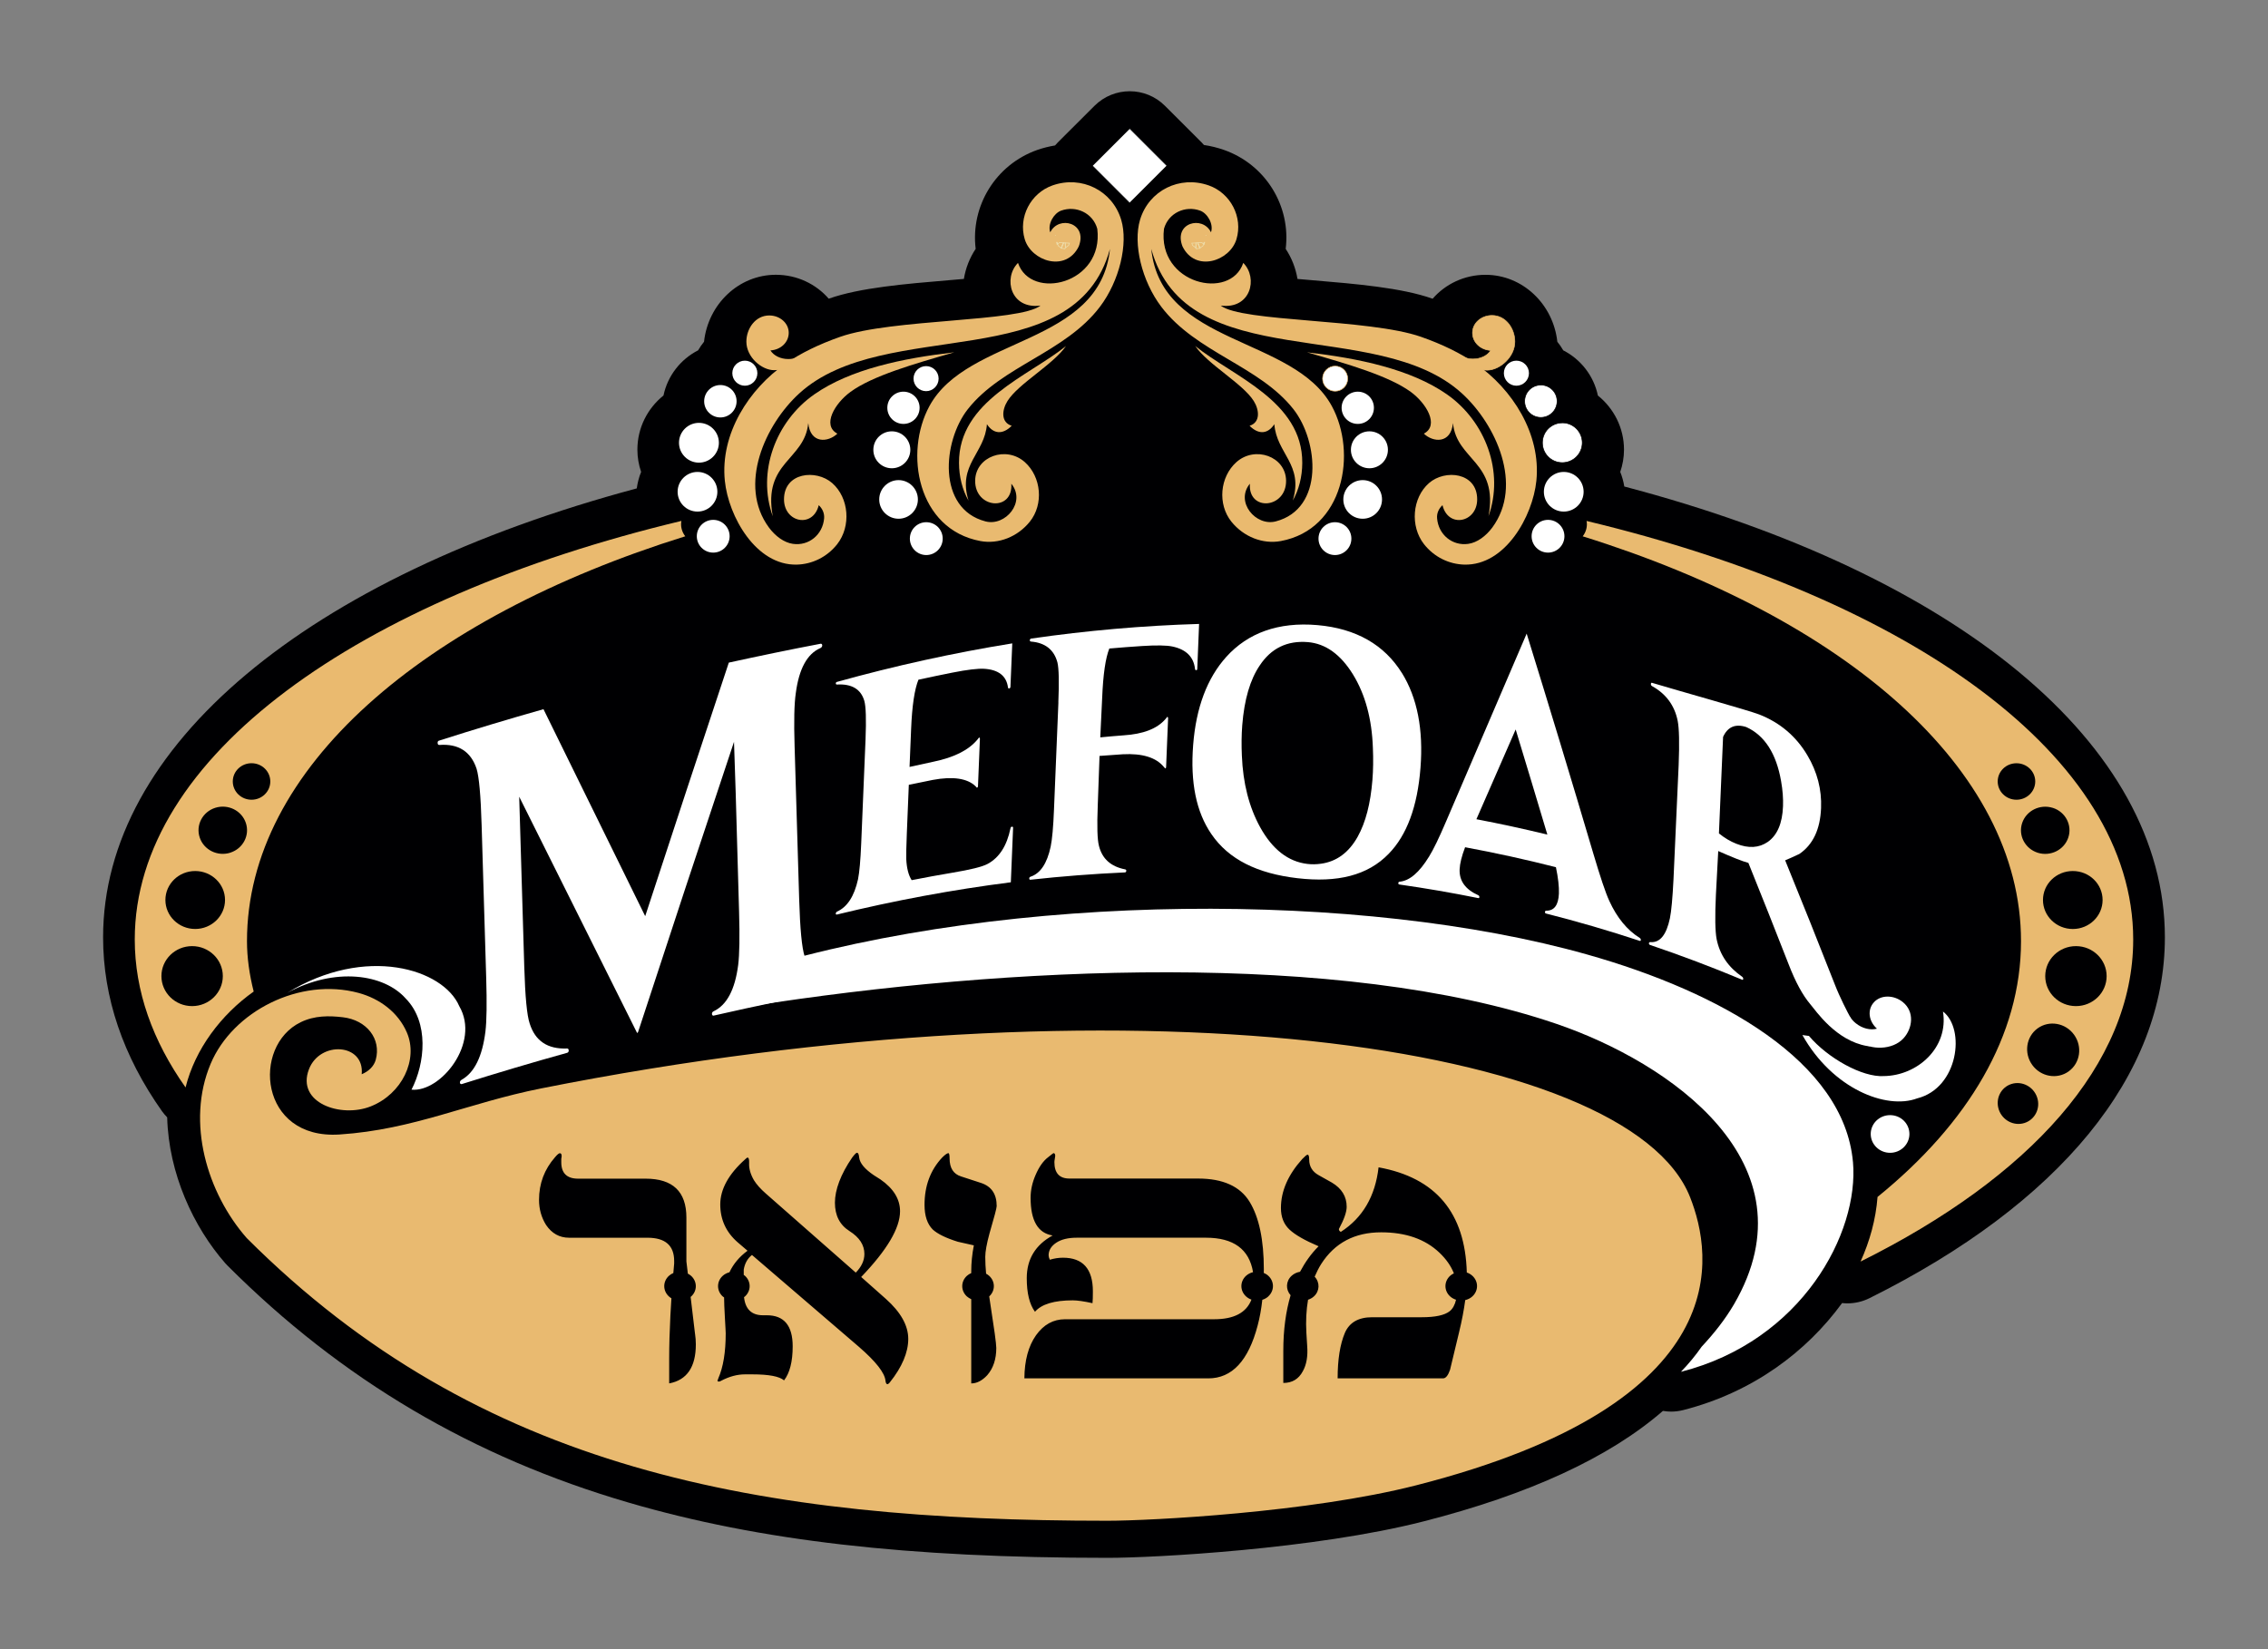 <?xml version="1.0" encoding="UTF-8"?> <svg xmlns="http://www.w3.org/2000/svg" id="Layer_1" version="1.1" viewBox="0 0 792 576"><rect x="0" y="0" width="792" height="576" fill="#808080" stroke="none"/><defs><style> .st0 { fill: #e9ba70; } .st1 { fill: #eddca9; } .st2 { fill: #fff; } .st3 { fill: #000002; } .st4 { fill: #eaba6f; } </style></defs><path class="st3" d="M567.22,169.95c-.29-1.78-.76-3.49-1.42-5.12.83-2.45,1.31-5.04,1.31-7.77,0-7.64-3.57-14.45-9.12-18.91-1.44-6.89-5.98-12.66-12.09-15.78-.61-1.06-1.3-2.07-2.07-3-1.43-13.14-12.13-23.39-25.08-23.39-7.4,0-14.03,3.25-18.46,8.35-.02,0-.05-.02-.07-.02-10.84-3.82-26.62-5.14-41.88-6.43-1.62-.14-3.4-.29-5.25-.45-.62-3.74-2.01-7.33-4.12-10.5,1.84-14.84-6.86-29.37-21.53-34.56-2.31-.81-4.66-1.38-7.01-1.73-.26-.3-.53-.6-.81-.89l-12.8-12.78c-6.79-6.8-17.82-6.8-24.63,0l-12.8,12.78c-.34.34-.64.7-.96,1.05-2.08.35-4.15.85-6.21,1.57-14.62,5.17-23.33,19.69-21.51,34.55-2.11,3.17-3.51,6.78-4.12,10.5-1.85.16-3.62.31-5.24.45-15.26,1.29-31.05,2.61-41.86,6.42-.03.01-.07.03-.1.03-4.42-5.1-11.05-8.35-18.46-8.35-12.95,0-23.65,10.25-25.08,23.39-.78.93-1.45,1.94-2.07,3-6.11,3.12-10.65,8.88-12.09,15.78-5.54,4.45-9.11,11.26-9.11,18.91,0,2.72.47,5.33,1.3,7.77-.74,1.83-1.24,3.76-1.52,5.76-115.37,30.89-186.36,90.24-186.36,156.8,0,21,6.93,41.46,20.61,60.79.54.75,1.15,1.44,1.77,2.09.51,19.62,9.2,38.33,20.32,50.99.26.28.51.55.77.81,39.81,39.81,85.67,66.9,140.19,82.79,45.64,13.31,97.22,19.25,167.26,19.25,16.13,0,72.17-3.01,110.07-12.7,37.03-9.44,65.02-22.38,83.71-38.62.92.15,1.85.25,2.79.25,1.43,0,2.87-.17,4.31-.54,24.31-6.2,43.13-20.44,55.47-37.38.61.07,1.21.11,1.83.11,2.63,0,5.29-.59,7.75-1.82,66.51-33.09,103.14-77.85,103.14-126.04,0-67.02-71.99-126.74-188.78-157.44"></path><path class="st0" d="M514.16,452.79c-.71.66-1.59,1.08-2.49,1.29-.45,3.39-1.15,7.1-2.14,11.18l-3.16,13.15c-.69,2.01-1.51,3.01-2.44,3.01h-36.82c0-6.58.84-11.87,2.53-15.89,1.58-3.64,4.75-5.46,9.52-5.46h17.29c4.76,0,8.02-.7,9.8-2.11,1.1-.89,1.81-2.26,2.21-4-.75-.24-1.47-.63-2.08-1.18-2.16-1.98-2.16-5.19,0-7.17.39-.38.85-.64,1.33-.87-1.01-2.55-2.67-4.95-5.03-7.2-4.99-4.76-11.78-7.13-20.37-7.13-9.24,0-16.21,3.68-20.93,11.05-.88,1.4-1.63,2.9-2.29,4.45,1.87,1.99,1.8,4.98-.25,6.87-.6.55-1.31.93-2.06,1.18-.61,3.56-.82,7.4-.58,11.57l.28,4.54c.28,3.64-.24,6.6-1.54,8.89-1.45,2.71-3.71,4.06-6.8,4.06v-11.2c0-7.32.88-13.76,2.55-19.43-1.78-1.99-1.68-4.93.34-6.79.84-.77,1.88-1.23,2.95-1.41,1.78-3.35,3.9-6.35,6.48-8.91-4.8-2.05-8.19-3.98-10.14-5.81-2-1.86-3.01-4.38-3.01-7.55,0-5.88,2.47-11.57,7.42-17.08.98-1.02,1.61-1.54,1.89-1.54.38,0,.56.57.56,1.68,0,2.42,1.1,4.24,3.29,5.46l4.62,2.59c3.45,2.05,5.18,4.88,5.18,8.46,0,1.82-.91,4.41-2.72,7.77,0,.46.23.8.69.98,7.61-4.9,12-12.4,13.17-22.53,19.99,3.63,30.24,15.89,30.81,36.74.71.24,1.38.62,1.96,1.15,2.15,1.98,2.15,5.19,0,7.17M442.92,452.79c-.62.57-1.34.95-2.11,1.19-.36,3.28-.91,6.27-1.63,8.97-3.22,12.31-8.96,18.47-17.22,18.47h-64.24c.05-6.25,1.4-11.27,4.06-15.05,2.66-3.73,6.04-5.6,10.14-5.6h52.06c6.93,0,11.26-2.28,13.03-6.86-.69-.24-1.34-.61-1.9-1.13-2.15-1.98-2.15-5.19,0-7.17.71-.65,1.57-1.07,2.46-1.29-1.34-8.01-6.8-12.03-16.46-12.03h-45.06c-3.08,0-5.49.59-7.25,1.78-1.75,1.19-2.62,2.65-2.62,4.37,0,.42.14.94.42,1.54,1.54-.47,3.08-.7,4.62-.7,6.94,0,10.42,3.92,10.42,11.75,0,.93,0,1.74-.03,2.41-.02.68-.06,1.25-.1,1.72-1.5-.33-2.82-.58-3.96-.74-1.14-.16-2.11-.25-2.9-.25-6.54,0-10.95,1.33-13.23,3.99-1.92-2.61-2.87-6.52-2.87-11.75,0-6.62,3.01-11.6,9.03-14.9-5.13-.8-7.69-5.18-7.69-13.16,0-2.66.58-5.31,1.74-7.97,1.22-2.85,2.68-4.92,4.42-6.23,1.16-.94,1.77-1.4,1.82-1.4.41,0,.62.33.62.98,0,.19-.05.52-.15,1.01-.09.49-.14.87-.14,1.15,0,3.82,1.75,5.74,5.25,5.74h44.93c8.67,0,14.67,2.71,17.99,8.12,3.31,5.41,4.97,13.3,4.97,23.65,0,.41-.02.78-.03,1.19.58.24,1.13.57,1.6,1.01,2.15,1.98,2.15,5.19,0,7.17ZM344.36,444.86c.39.21.75.46,1.08.76,2.16,1.98,2.16,5.19,0,7.17h0s1.92,12.89,1.92,12.89c.19,1.35.32,2.45.41,3.29.09.84.14,1.45.14,1.82,0,3.92-1.05,7.09-3.15,9.51-1.78,1.91-3.64,2.88-5.6,2.88v-29.42c-.55-.25-1.07-.56-1.53-.97-2.15-1.98-2.15-5.19,0-7.17.46-.42.98-.73,1.53-.97v-.66c0-2.85.3-5.86.91-9.03l-5.6-1.26c-4.16-1.3-7.07-2.73-8.75-4.27-1.91-1.91-2.87-4.78-2.87-8.61,0-6.63,2.05-12.14,6.15-16.52,1.03-1.02,1.75-1.54,2.18-1.54.28,0,.42.61.42,1.82,0,3.36,1.33,5.46,3.99,6.3l7.08,2.31c3.59,1.22,5.38,3.9,5.38,8.05,0,.65-.84,3.85-2.52,9.59-.98,3.6-1.47,6.32-1.47,8.19s.11,3.84.29,5.84ZM310.76,482.82c-.38.42-.66.63-.85.63-.37,0-.6-.39-.69-1.18-.24-2.75-3.34-6.72-9.32-11.9l-37.31-32.05c-1.54,1.21-2.5,2.92-2.87,5.11v1.85c.15.11.32.21.45.34,2.15,1.98,2.15,5.19,0,7.17-.11.1-.24.18-.35.26.45,4.21,2.65,6.33,6.62,6.33h1.34c6.02,0,9.03,3.61,9.03,10.85,0,5.31-1.01,9.28-3.01,11.89-1.63-1.4-5.32-2.1-11.06-2.1h-2.59c-2.71,0-5.48.75-8.33,2.24-.24.18-.52.28-.85.28-.28,0-.42-.13-.42-.42.1-.09.19-.32.28-.69,1.73-3.92,2.59-9.17,2.59-15.75,0-.19-.02-.72-.07-1.61-.05-.89-.12-2.15-.21-3.78-.09-1.64-.17-3.03-.21-4.2-.05-1.16-.07-2.12-.07-2.87v-.06c-.17-.12-.34-.23-.5-.37-2.15-1.98-2.15-5.19,0-7.17.69-.63,1.51-1.03,2.37-1.26,1.36-2.9,3.45-5.41,6.31-7.52l-3.36-2.87c-4.1-3.54-6.16-7.97-6.16-13.29s2.92-10.64,8.75-15.82c.37-.37.63-.56.77-.56.42,0,.61.62.56,1.89-.1,1.92.47,3.92,1.68,6.02.93,1.5,2.33,3.07,4.2,4.7l31.36,27.57c2.01-2.06,3.01-4.22,3.01-6.51,0-3.13-1.73-5.79-5.18-7.98-3.41-2.15-5.11-5.46-5.11-9.94s2.01-9.91,6.02-15.75c.85-1.12,1.4-1.68,1.68-1.68.42,0,.68.56.77,1.68.23,1.96,1.94,4.01,5.11,6.16l2.31,1.47c4.57,3.17,6.85,6.88,6.85,11.12,0,5.88-4.52,13.53-13.57,22.96l8.6,7.63c5.23,4.66,7.84,9.32,7.84,14s-2.15,9.82-6.44,15.18ZM242.71,465.82c.09.65.16,1.28.21,1.89.05.61.07,1.21.07,1.82,0,7.93-3.1,12.48-9.31,13.65v-8.75c0-4.43.14-9.39.42-14.87.1-1.95.23-4.01.36-6.11-.31-.18-.61-.41-.89-.66-2.15-1.98-2.15-5.19,0-7.17.46-.43,1-.75,1.56-.99.09-1.09.19-2.18.29-3.31v-.9c0-5.41-3.1-8.12-9.31-8.12h-27.37c-3.37,0-6.05-1.5-8.06-4.47-1.63-2.62-2.45-5.54-2.45-8.75,0-5.69,1.86-10.66,5.59-14.9.79-.94,1.35-1.4,1.68-1.4.42,0,.63.33.63.98,0,.09,0,.22-.03.38-.02.17-.06.36-.1.6v1.19c0,3.82,1.96,5.74,5.88,5.74h23.59c9.48,0,14.22,4.53,14.22,13.58v15.31l.51,4.28c.41.22.81.47,1.17.8,2.15,1.98,2.15,5.19,0,7.17-.07.06-.14.09-.2.15l1.53,12.88ZM590.2,418.17c-21.34-54.37-197.82-78.44-401.14-38.04-25.81,5.13-44.44,14.39-70.48,16.11-28.08,1.86-30.74-30.89-13.58-39.21,4.89-2.39,9.99-2.29,14.7-1.74,8.38.96,13.52,7.61,11.51,14.88-.64,2.27-2.47,4.02-4.9,5.03,1.04-10.82-14.58-11.79-18.43-1.72-4.48,11.7,11.14,17.1,21.59,12.94,10.89-4.32,16.71-16.34,12.6-25.83-2.99-6.93-9.37-11.78-16.9-13.81-20.46-5.5-43.88,6.4-51.61,24.77-8.64,20.52-1.17,45.18,12.6,60.86,81.27,81.26,179.11,98.74,300.61,98.74,14.9,0,70.53-2.87,107.73-12.37,113.14-28.87,103.55-80.63,95.71-100.6Z"></path><path class="st4" d="M87.84,279.32c-3.62,0-6.55-2.86-6.55-6.38s2.93-6.37,6.55-6.37,6.55,2.85,6.55,6.37-2.93,6.38-6.55,6.38M80.41,297.82c-4.45,1.41-9.23-.97-10.67-5.3-1.45-4.33,1-8.98,5.44-10.38,4.45-1.41,9.22.96,10.67,5.28,1.45,4.33-.99,8.98-5.44,10.39ZM68.16,324.46c-5.74,0-10.4-4.54-10.4-10.13s4.66-10.11,10.4-10.11,10.42,4.54,10.42,10.11-4.66,10.13-10.42,10.13ZM67.09,351.4c-5.93,0-10.72-4.69-10.72-10.48s4.8-10.47,10.72-10.47,10.72,4.7,10.72,10.47-4.81,10.48-10.72,10.48ZM239.3,187.31c-1.19-1.52-1.72-3.52-1.35-5.37-113.33,27.16-190.89,82.43-190.89,146.18,0,18.07,6.25,35.43,17.74,51.68,3.33-13.35,12.33-25.35,23.79-33.49-1.51-5.97-2.34-11.89-2.34-17.6,0-60.22,61.45-112.86,153.04-141.4Z"></path><path class="st0" d="M724.93,351.4c-5.92,0-10.72-4.68-10.72-10.47s4.81-10.48,10.72-10.48,10.72,4.7,10.72,10.48-4.8,10.47-10.72,10.47M722.41,374.19c-4.04,2.91-9.74,1.91-12.73-2.23-3-4.16-2.15-9.88,1.88-12.8,4.03-2.9,9.73-1.91,12.72,2.24,2.99,4.14,2.16,9.87-1.87,12.78ZM706.94,392.23c-3.7,1.17-7.72-.95-8.96-4.71-1.24-3.78.75-7.77,4.45-8.93,3.7-1.15,7.71.95,8.96,4.73,1.24,3.75-.75,7.75-4.45,8.91ZM704.16,279.32c-3.62,0-6.55-2.86-6.55-6.38s2.93-6.36,6.55-6.36,6.56,2.84,6.56,6.36-2.93,6.38-6.56,6.38ZM716.83,282.15c4.44,1.4,6.88,6.05,5.43,10.38-1.44,4.33-6.22,6.7-10.66,5.31-4.46-1.42-6.9-6.07-5.45-10.39,1.45-4.32,6.22-6.69,10.68-5.29ZM734.24,314.34c0,5.59-4.65,10.13-10.4,10.13s-10.42-4.54-10.42-10.13,4.66-10.12,10.42-10.12,10.4,4.53,10.4,10.12ZM554.04,181.95c.37,1.84-.16,3.85-1.35,5.37,91.6,28.54,153.06,81.18,153.06,141.4,0,32.95-18.42,63.62-50.1,89.33-.61,7.9-2.71,15.44-5.93,22.57,59.04-29.37,95.21-68.94,95.21-112.48,0-63.75-77.56-119.02-190.89-146.19Z"></path><path class="st2" d="M655.44,359.28c-2.21.63-5.09-.03-7.41-1.91-.91-.74-1.64-1.58-2.17-2.47-.45,3.25-.03,5.95,3.59,8.9,3.65,2.94,11.42,3.1,15.29-1.18,3.16-3.48,3.9-9.26-.27-12.63-3.19-2.57-7.7-2.56-10.08.07-2.39,2.62-1.85,6.61,1.04,9.21"></path><path class="st2" d="M143.69,380.58c10.16,1.03,24.17-16.31,16.68-29.17-5.56-12.97-32.64-21.46-60.1-4.62,16.82-9.16,33.89-6.56,41.42,1.97,8.18,8.32,6.78,22.58,2.01,31.82"></path><path class="st2" d="M678.5,353.28c2.06,12.66-8.94,22.42-20.65,22.56-7.54.48-19.61-6.3-26.15-14.02-.77-.08-1.52-.19-2.29-.31,10.54,18.78,29.31,26.15,40.07,22.12,14.47-3.63,16.92-24.34,9.02-30.34"></path><path class="st0" d="M363.37,106.72c-7.37,5.83-51.86,4.55-69.99,10.93-7.38,2.59-13.79,5.7-19.09,9.38-12.72,8.82-22.86,24.46-21.17,40.91,1.26,12.39,10.85,29.64,25.17,29.26,5.26-.14,10.48-2.58,14.07-7.14,4.91-6.27,4.13-16.17-1.74-21.33-5.62-4.93-16.84-3.75-16.84,5.68,0,8.12,10.15,10.2,12.13,2.03,1.29,1.2,2.02,2.82,1.88,4.6-.48,5.72-5.36,9.72-10.91,8.91-3.1-.44-6.14-2.71-8.34-5.67-10.97-14.84-1.33-36.03,10.6-46.9,29.85-27.21,96.18-5.65,108.47-50.43-3.48,33.89-49.72,30.33-63.05,54.88-8.88,16.34-4.23,43.05,17.83,47.15,6.25,1.15,12.93-1.44,17.23-6.77,4.9-6.12,4.01-15.64-1.73-20.79-6.51-5.82-17.23-2.01-17.36,6.42-.14,9.8,13.28,10.99,12.63,1.11,5.22,6.36-2.06,14.98-9.02,13.16-16.97-4.43-14.97-27.99-6.19-39.17,11.89-15.15,33.99-19.76,46.13-35.76,6.87-9.06,9.94-22.09,7.45-30.4-3.06-10.23-13.81-15.6-24.01-12.01-7.64,2.7-11.97,11.11-9.68,18.77,2.3,7.68,14.36,11.71,18.87,2.53,3.22-8.29-7.03-10.93-9.96-4.93-.99-2.87,1.24-6.62,3.77-7.56,5.2-1.9,11.12.79,12.66,6.34,2.37,19.32-23.21,25.23-27.69,11.91-5.26,5.29-2.63,16.31,7.9,14.9"></path><path class="st4" d="M269.04,122.39c1.11,1.78,3.48,3.01,6.22,3.01,1.07,0,2.09-.18,2.99-.52-1.72,2.65-3.65,4.41-7.94,4.41s-9.67-4.52-9.67-9.97c0-4.45,3.07-9.14,7.99-9.14,3.75,0,6.8,2.7,6.8,6.05s-2.82,5.96-6.39,6.16"></path><path class="st4" d="M269.86,180.33c-5.6-15.48,1.01-33.16,14.51-42.6,12.62-8.81,30.87-12.6,48.86-14.68-14.08,4.06-28.52,8.2-36.22,13.81-5.45,3.97-10.08,11.68-4.59,14.6-3.2,3.08-9.45,3.64-10.17-3.7-1.24,13.04-15.95,13.47-12.39,32.57"></path><path class="st4" d="M338.22,174.86c-2.16-3.76-3.31-8.39-3.33-13.17-.14-21.67,24.36-30.29,37.37-40.84-4.54,6.54-16.6,13.12-20.42,19.18-2.01,3.18-2.37,7.5,1.46,8.68-3.3,3.31-6.5,2.76-8.66-.55-.76,10.26-10.32,14.1-6.42,26.7"></path><path class="st2" d="M260.11,125.97c2.42,0,4.37,1.96,4.37,4.37s-1.96,4.38-4.37,4.38-4.38-1.96-4.38-4.38,1.97-4.37,4.38-4.37"></path><path class="st2" d="M323.4,127.87c2.42,0,4.37,1.96,4.37,4.37s-1.95,4.38-4.37,4.38-4.39-1.96-4.39-4.38,1.97-4.37,4.39-4.37"></path><path class="st2" d="M315.49,136.8c3.11,0,5.64,2.52,5.64,5.63s-2.53,5.63-5.64,5.63-5.63-2.51-5.63-5.63,2.51-5.63,5.63-5.63"></path><path class="st2" d="M311.43,150.65c3.56,0,6.46,2.88,6.46,6.45s-2.9,6.45-6.46,6.45-6.45-2.88-6.45-6.45,2.89-6.45,6.45-6.45"></path><path class="st2" d="M313.78,167.69c3.72,0,6.75,3.03,6.75,6.75s-3.03,6.74-6.75,6.74-6.75-3.01-6.75-6.74,3.03-6.75,6.75-6.75"></path><path class="st2" d="M323.46,182.39c3.17,0,5.74,2.56,5.74,5.73s-2.57,5.74-5.74,5.74-5.73-2.57-5.73-5.74,2.56-5.73,5.73-5.73"></path><path class="st2" d="M251.56,134.48c3.13,0,5.66,2.53,5.66,5.66s-2.53,5.66-5.66,5.66-5.66-2.53-5.66-5.66,2.54-5.66,5.66-5.66"></path><path class="st2" d="M244.07,147.69c3.84,0,6.97,3.12,6.97,6.95s-3.13,6.95-6.97,6.95-6.96-3.12-6.96-6.95,3.12-6.95,6.96-6.95"></path><path class="st2" d="M243.57,164.83c3.83,0,6.94,3.1,6.94,6.93s-3.11,6.92-6.94,6.92-6.94-3.1-6.94-6.92,3.12-6.93,6.94-6.93"></path><path class="st2" d="M249.06,181.57c3.16,0,5.73,2.56,5.73,5.72s-2.56,5.72-5.73,5.72-5.73-2.56-5.73-5.72,2.57-5.72,5.73-5.72"></path><rect class="st2" x="385.27" y="48.67" width="18.42" height="18.42" transform="translate(74.53 295.78) rotate(-44.98)"></rect><path class="st3" d="M381.37,57.81l13.11-13.1c4.39,4.39,8.8,8.77,13.18,13.17-4.4,4.38-8.79,8.78-13.18,13.17-4.41-4.38-8.78-8.79-13.18-13.17l.08-.08ZM394.48,45.02l-12.88,12.87,12.88,12.86,12.88-12.86-12.88-12.87Z"></path><path class="st4" d="M426.27,106.72c7.37,5.83,51.86,4.55,69.98,10.93,7.38,2.59,13.79,5.7,19.09,9.38,12.72,8.82,22.85,24.46,21.17,40.91-1.28,12.39-10.85,29.64-25.17,29.26-5.27-.14-10.48-2.58-14.07-7.14-4.91-6.27-4.13-16.17,1.74-21.33,5.62-4.93,16.83-3.75,16.83,5.68,0,8.12-10.14,10.2-12.11,2.03-1.3,1.2-2.05,2.82-1.89,4.6.47,5.72,5.36,9.72,10.91,8.91,3.1-.44,6.14-2.71,8.35-5.67,10.96-14.84,1.33-36.03-10.6-46.9-29.85-27.21-96.19-5.65-108.47-50.43,3.48,33.89,49.71,30.33,63.05,54.88,8.88,16.34,4.23,43.05-17.83,47.15-6.25,1.15-12.93-1.44-17.23-6.77-4.91-6.12-4.02-15.64,1.73-20.79,6.52-5.82,17.23-2.01,17.36,6.42.14,9.8-13.28,10.99-12.64,1.11-5.23,6.36,2.07,14.98,9.03,13.16,16.97-4.43,14.97-27.99,6.19-39.17-11.89-15.15-33.98-19.76-46.13-35.76-6.89-9.06-9.93-22.09-7.45-30.4,3.06-10.23,13.81-15.6,24.01-12.01,7.64,2.7,11.97,11.11,9.67,18.77-2.29,7.68-14.35,11.71-18.85,2.53-3.24-8.29,7.02-10.93,9.95-4.93.98-2.87-1.23-6.62-3.77-7.56-5.2-1.9-11.11.79-12.65,6.34-2.37,19.32,23.21,25.23,27.69,11.91,5.26,5.29,2.62,16.31-7.9,14.9"></path><path class="st4" d="M520.6,122.39c-1.11,1.78-3.48,3.01-6.22,3.01-1.07,0-2.09-.18-2.98-.52,1.7,2.65,3.64,4.41,7.93,4.41s9.67-4.52,9.67-9.97c0-4.45-3.07-9.14-7.99-9.14-3.76,0-6.8,2.7-6.8,6.05s2.82,5.96,6.39,6.16"></path><path class="st0" d="M518.01,124.48c1.02-.49,1.85-1.18,2.4-2-1.75-.14-3.31-.85-4.44-1.94-1.16-1.12-1.86-2.62-1.86-4.31s.77-3.25,2.02-4.36c1.25-1.11,2.97-1.8,4.88-1.8,2.35,0,4.29,1.06,5.67,2.64,1.55,1.78,2.42,4.23,2.42,6.6,0,2.62-1.22,5.02-2.97,6.82-1.94,2-4.52,3.26-6.81,3.26-2.16,0-3.74-.45-4.99-1.23-1.25-.78-2.17-1.89-3.03-3.23l-.18-.27.3.11c.44.17.92.29,1.41.38.49.08,1.01.13,1.54.13,1.33,0,2.58-.29,3.63-.8M520.7,122.44c-.57.92-1.48,1.7-2.59,2.23-1.08.52-2.35.82-3.72.82-.54,0-1.07-.05-1.57-.13-.4-.07-.78-.16-1.15-.29.79,1.2,1.65,2.19,2.79,2.9,1.22.76,2.76,1.19,4.88,1.19,2.23,0,4.76-1.24,6.65-3.19,1.71-1.76,2.91-4.11,2.91-6.67,0-2.33-.85-4.72-2.37-6.46-1.35-1.54-3.23-2.57-5.51-2.57-1.85,0-3.53.67-4.74,1.74-1.21,1.07-1.95,2.56-1.95,4.2s.68,3.08,1.8,4.16c1.13,1.09,2.72,1.8,4.49,1.89h.18s-.1.16-.1.16Z"></path><path class="st4" d="M519.78,180.33c5.59-15.48-1.01-33.16-14.51-42.6-12.63-8.81-30.86-12.6-48.86-14.68,14.07,4.06,28.52,8.2,36.22,13.81,5.45,3.97,10.08,11.68,4.59,14.6,3.21,3.08,9.45,3.64,10.17-3.7,1.25,13.04,15.96,13.47,12.4,32.57"></path><path class="st4" d="M451.42,174.86c2.17-3.76,3.32-8.39,3.34-13.17.13-21.67-24.37-30.29-37.38-40.84,4.54,6.54,16.59,13.12,20.42,19.18,2.01,3.18,2.37,7.5-1.44,8.68,3.29,3.31,6.5,2.76,8.65-.55.76,10.26,10.32,14.1,6.42,26.7"></path><path class="st2" d="M529.53,125.97c-2.43,0-4.37,1.96-4.37,4.37s1.95,4.38,4.37,4.38,4.39-1.96,4.39-4.38-1.97-4.37-4.39-4.37"></path><path class="st2" d="M466.24,127.87c-2.41,0-4.38,1.96-4.38,4.37s1.97,4.38,4.38,4.38,4.38-1.96,4.38-4.38-1.96-4.37-4.38-4.37"></path><path class="st0" d="M463.07,129.08c.81-.81,1.94-1.32,3.17-1.32s2.36.5,3.17,1.32c.81.81,1.32,1.93,1.32,3.17s-.5,2.36-1.32,3.17c-.81.81-1.93,1.31-3.17,1.31s-2.36-.5-3.17-1.32c-.81-.81-1.32-1.93-1.32-3.17s.51-2.36,1.32-3.17M466.24,127.98c-1.18,0-2.25.48-3.02,1.25-.77.77-1.25,1.84-1.25,3.01s.48,2.24,1.25,3.01c.77.77,1.85,1.25,3.02,1.25s2.24-.48,3.02-1.25c.77-.77,1.25-1.84,1.25-3.02s-.48-2.24-1.25-3.02c-.77-.77-1.84-1.25-3.02-1.25Z"></path><path class="st2" d="M474.15,136.8c-3.11,0-5.65,2.52-5.65,5.63s2.53,5.63,5.65,5.63,5.63-2.51,5.63-5.63-2.51-5.63-5.63-5.63"></path><path class="st2" d="M478.21,150.65c-3.56,0-6.46,2.88-6.46,6.45s2.9,6.45,6.46,6.45,6.46-2.88,6.46-6.45-2.9-6.45-6.46-6.45"></path><path class="st2" d="M475.86,167.69c-3.74,0-6.76,3.03-6.76,6.75s3.02,6.74,6.76,6.74,6.75-3.01,6.75-6.74-3.01-6.75-6.75-6.75"></path><path class="st2" d="M466.18,182.39c-3.17,0-5.75,2.56-5.75,5.73s2.58,5.74,5.75,5.74,5.73-2.57,5.73-5.74-2.56-5.73-5.73-5.73"></path><path class="st2" d="M538.08,134.48c-3.13,0-5.66,2.53-5.66,5.66s2.53,5.66,5.66,5.66,5.66-2.53,5.66-5.66-2.54-5.66-5.66-5.66"></path><path class="st3" d="M534,136.06c1.04-1.04,2.48-1.69,4.08-1.69s3.03.65,4.08,1.69c1.04,1.04,1.69,2.48,1.69,4.08s-.65,3.03-1.69,4.07c-1.04,1.04-2.49,1.69-4.08,1.69s-3.04-.64-4.08-1.69c-1.04-1.04-1.69-2.49-1.69-4.08s.65-3.04,1.69-4.08M538.08,134.59c-1.54,0-2.93.62-3.93,1.62-1,1-1.62,2.39-1.62,3.93s.62,2.92,1.62,3.92c1,1,2.39,1.62,3.93,1.62s2.92-.62,3.93-1.63c1-1,1.63-2.39,1.63-3.92s-.62-2.92-1.63-3.92c-1.01-1.01-2.4-1.63-3.93-1.63Z"></path><path class="st2" d="M545.57,147.69c-3.85,0-6.95,3.12-6.95,6.95s3.1,6.95,6.95,6.95,6.96-3.12,6.96-6.95-3.12-6.95-6.96-6.95"></path><path class="st3" d="M540.58,149.65c1.28-1.28,3.04-2.07,4.99-2.07s3.72.79,5,2.07c1.28,1.28,2.07,3.04,2.07,4.99s-.79,3.71-2.07,4.99c-1.28,1.28-3.05,2.07-5,2.07s-3.71-.79-4.99-2.07c-1.28-1.28-2.07-3.04-2.07-4.99s.79-3.71,2.07-4.99M545.57,147.8c-1.89,0-3.6.77-4.84,2-1.24,1.24-2,2.95-2,4.84s.76,3.6,2,4.84c1.24,1.24,2.95,2,4.84,2s3.61-.77,4.85-2.01c1.24-1.24,2.01-2.95,2.01-4.84s-.77-3.6-2.01-4.84c-1.24-1.24-2.95-2.01-4.85-2.01Z"></path><path class="st2" d="M546.07,164.83c-3.82,0-6.94,3.1-6.94,6.93s3.11,6.92,6.94,6.92,6.94-3.1,6.94-6.92-3.11-6.93-6.94-6.93"></path><path class="st2" d="M540.58,181.57c-3.16,0-5.73,2.56-5.73,5.72s2.57,5.72,5.73,5.72,5.73-2.56,5.73-5.72-2.57-5.72-5.73-5.72"></path><path class="st2" d="M647.06,405.83c-3.15-35.03-46.17-59.3-92.92-72.48-78.28-22.07-200.58-22.07-290.27,5.22.35,1.55.22,3.18-.52,4.61,1.4,2.99.51,6.02-1.61,8.3,89.93-14.18,206.43-19.56,281.69,6.09,39.45,13.43,90.74,48.63,62.15,97.88-3.1,5.32-6.99,10.24-11.34,14.9-2.13,3.06-4.54,5.98-7.24,8.78,42.27-10.77,62.27-48.57,60.07-73.3"></path><path class="st2" d="M295.07,344.45c0,.4-.14.69-.47.85-15.23,2.84-30.39,6-45.48,9.44-.32-.03-.49-.24-.5-.65,0-.4.18-.7.59-.89,4.6-2.17,7.46-7.55,8.57-16.17.46-3.67.56-9.87.31-18.59-.97-35.42-1.57-55.19-1.77-59.34-11.23,33.61-22.4,67.4-33.51,101.39-.16.25-.27.34-.35.25-13.8-27.71-27.52-55.21-41.15-82.47.59,19.82,1.18,39.63,1.77,59.45.31,10.41.94,17.01,1.9,19.79,1.93,6.08,6.24,8.95,13,8.7.38-.02.6.18.6.59.09.37-.06.67-.44.89-12.39,3.44-24.69,7.1-36.93,10.96-.39.02-.59-.17-.61-.58,0-.4.22-.73.68-.98,4.41-2.51,7.16-8.11,8.24-16.82.44-3.7.53-9.91.27-18.62-.53-17.82-1.08-35.64-1.6-53.45-.3-10.32-.9-16.89-1.76-19.69-2-6.02-6.34-8.82-13.01-8.32-.38.02-.58-.23-.6-.73,0-.42.14-.66.45-.76,12.09-3.87,24.26-7.53,36.52-11,11.78,23.94,23.63,48.04,35.52,72.29,9.7-29.67,19.43-59.19,29.2-88.56,10.63-2.33,21.29-4.54,32-6.58.4-.08.6.14.63.64-.07.42-.3.72-.71.89-4.57,2-7.42,7.24-8.53,15.71-.55,3.66-.69,9.84-.42,18.53.53,17.84,1.06,35.7,1.6,53.54.31,10.32.94,16.95,1.92,19.91,2.06,6.2,6.53,9.42,13.45,9.75.4.03.62.26.63.65"></path><path class="st2" d="M353.35,288.75c.3-.04.44.08.43.36-.26,6.35-.52,12.69-.79,19.04-20.37,2.6-40.66,6.38-60.78,11.28-.3,0-.41-.14-.33-.42.02-.27.16-.48.45-.63,3.56-1.61,5.98-5.35,7.29-11.25.5-2.43.87-6.62,1.12-12.54.5-12.1,1-24.2,1.51-36.29.28-7.03.14-11.53-.42-13.5-1.17-4.06-4.35-6.01-9.54-5.72-.3,0-.43-.13-.42-.4.02-.28.14-.45.38-.51,20.27-5.64,40.71-10.14,61.24-13.46-.22,5.1-.42,10.18-.64,15.26-.07.3-.21.45-.45.49-.24.03-.39-.11-.42-.46-.56-3.95-3.33-6.12-8.34-6.42-2.11-.12-5.82.3-11.1,1.35-3.94.78-7.88,1.61-11.82,2.47-1.36,3.39-2.22,9.11-2.55,17.16-.19,4.44-.37,8.87-.55,13.3,2.78-.63,5.56-1.23,8.35-1.82,7.11-1.47,12.21-3.98,15.33-7.7.19-.25.36-.48.56-.72.23-.05.34.11.33.47-.23,5.48-.46,10.96-.67,16.44-.02.36-.15.55-.39.59-.16-.18-.33-.36-.5-.55-2.84-2.71-7.82-3.49-14.92-2.17-2.79.55-5.57,1.12-8.35,1.71-.23,5.65-.47,11.29-.69,16.94-.18,4.57-.25,7.58-.2,9,.16,3.2.79,5.65,1.89,7.36,4.73-.94,9.47-1.8,14.21-2.6,6.29-1.06,10.4-2.04,12.34-3.09,4.04-2.19,6.7-6.31,7.95-12.4.07-.36.23-.56.47-.59"></path><path class="st2" d="M369.58,245.34c.3-7.2.19-11.86-.32-13.97-1.17-4.42-4.25-6.88-9.21-7.29-.29-.02-.44-.18-.43-.47.02-.27.15-.47.39-.57,19.54-2.81,39.14-4.54,58.72-5.12-.21,5.25-.43,10.48-.64,15.72-.02.29-.14.43-.38.43-.24.02-.38-.15-.42-.52-.48-4.13-3.11-6.75-7.91-7.75-2-.42-5.56-.49-10.63-.16-3.79.24-7.59.54-11.37.87-1.33,3.31-2.17,9.07-2.5,17.29-.21,4.58-.44,9.16-.66,13.74,2.72-.27,5.44-.51,8.16-.71,6.8-.44,11.68-2.28,14.6-5.68.45-.52.64-.77.58-.77.25,0,.37.2.34.63-.23,5.61-.46,11.22-.69,16.83,0,.36-.13.53-.38.54.06,0-.11-.2-.51-.63-2.66-3.17-7.4-4.67-14.21-4.31-2.72.17-5.43.36-8.15.58-.2,5.77-.42,11.57-.62,17.33-.29,7.23-.16,11.92.42,14.08,1.12,4.53,4.16,7.23,9.12,8.21.3.05.43.22.42.51,0,.29-.14.46-.37.55-11.08.5-22.15,1.36-33.18,2.57-.24-.04-.35-.2-.33-.49,0-.28.16-.47.47-.58,3.43-1.14,5.76-4.64,7.01-10.51.52-2.51.92-6.83,1.16-12.98.52-12.45,1.02-24.9,1.54-37.36"></path><path class="st2" d="M489.54,235.02c5.4,8.69,7.55,19.84,6.5,33.2-1.06,13.52-4.76,23.49-11.12,30-7.32,7.56-17.9,10.13-31.82,8.51-14-1.62-24.04-6.55-30.09-15.43-5.26-7.67-7.39-17.98-6.35-31.15,1.02-13.02,4.88-23.29,11.57-30.73,7.52-8.33,18.15-12.27,31.8-11.09,13.6,1.18,23.42,6.94,29.5,16.7M474.12,292.22c2.77-4.96,4.48-11.58,5.14-19.83.28-3.49.33-7.22.16-11.16-.34-10.09-2.66-18.7-6.97-25.7-4.32-6.98-9.56-10.74-15.73-11.26-7.25-.6-12.86,2.18-16.79,8.12-3.38,4.95-5.42,11.94-6.13,20.92-.26,3.39-.3,6.92-.13,10.62.39,9.63,2.5,17.92,6.38,24.99,4.3,7.76,9.79,12.02,16.48,12.82,1.54.18,3.13.17,4.77-.07,5.43-.75,9.71-3.88,12.83-9.46Z"></path><path class="st2" d="M572.99,328.28c0,.29-.14.4-.36.34-10.85-3.59-21.77-6.77-32.77-9.56-.24-.05-.35-.24-.34-.54.02-.29.16-.45.46-.45,2.77.03,4.23-1.96,4.4-5.98.09-2.39-.26-5.46-1.04-9.21-10.52-2.68-21.1-5-31.72-6.97-1.19,3.14-1.82,5.68-1.91,7.69-.17,4.05,1.99,7.04,6.48,9.06.29.14.43.35.41.64,0,.3-.14.42-.36.38-9.17-1.86-18.37-3.44-27.6-4.76-.24-.03-.34-.2-.34-.48.02-.31.17-.48.47-.49,3.45-.32,6.87-3.23,10.26-8.77,1.51-2.41,3.52-6.57,6.03-12.46,9.38-21.84,18.74-43.65,28.06-65.42,7.8,25.16,15.56,50.75,23.27,76.8,2.43,8.18,4.27,13.71,5.58,16.54,2.69,5.9,6.23,10.19,10.6,12.93.29.17.42.41.41.71M529.28,254.78c-4.56,10.45-9.12,20.89-13.71,31.35,8.29,1.58,16.56,3.37,24.78,5.37-3.68-12.35-7.39-24.58-11.07-36.73Z"></path><path class="st2" d="M651.97,362.29c-.07.28-.21.4-.44.35-3.78-2.01,4.74,3.41.53,2.71-10.91-1.84-17.89-12.25-19.9-14.62-2.66-3.14-5.19-7.79-7.56-13.95-4.65-11.92-9.34-23.73-14.05-35.4-2.1-.55-5.6-1.96-10.53-4.14-.28,5.08-.54,10.16-.81,15.25-.36,7.58-.28,12.76.25,15.52,1.1,5.46,4.08,9.8,8.88,13.11.29.2.42.46.4.75-.01.31-.13.42-.35.32-10.63-4.44-21.36-8.49-32.17-12.15-.28-.1-.41-.31-.41-.61.07-.27.24-.41.53-.38,3.32.27,5.58-2.49,6.81-8.35.5-2.43.92-6.97,1.25-13.61.59-13.31,1.2-26.61,1.8-39.92.3-7.64.18-12.78-.34-15.41-1.07-5.34-4.05-9.41-8.94-12.12-.28-.16-.42-.4-.41-.7,0-.37.15-.52.36-.46,8.45,2.56,33.71,9.59,37.51,11.08,7.29,2.87,12.86,7.66,16.75,14.21,3.47,5.82,5.06,12,4.8,18.45-.3,7.45-2.81,12.77-7.57,16.03-2.2,1.04-3.86,1.79-4.97,2.23,5.82,14.27,11.61,28.72,17.36,43.4,1.64,4.26,4.45,9.77,5.46,11.54,1.84,3.37,2.62,3.69,5.34,5.92.28.23.41.53.39.92M606.35,294.7c4.25,1.68,7.91,1.47,10.99-.66,3.3-2.34,5.07-6.48,5.3-12.44.1-2.68-.11-5.62-.68-8.81-1.67-9.57-5.7-15.91-12.14-18.85-3.82-1.24-6.52-.07-8.11,3.44-.48,11.24-.96,22.46-1.45,33.7,1.96,1.59,3.98,2.79,6.08,3.62Z"></path><path class="st2" d="M666.78,396.06c0,3.62-3.03,6.58-6.75,6.58s-6.76-2.95-6.76-6.58,3.02-6.58,6.76-6.58,6.75,2.94,6.75,6.58"></path><path class="st1" d="M514.46,116.12s.04,0,.07,0l-.04.24h-.08l.02-.25h.03Z"></path><path class="st1" d="M417.06,86.3c-.18-.14-.4-.31-.63-.47l-.05-.04c-.05-.13-.11-.26-.17-.4-.06-.13-.1-.29-.14-.42l-.06-.15,1.78-.1-.06,1.9-.23.08c-.1-.11-.24-.23-.43-.39M416.6,85.66c.23.15.44.3.63.45l.25.21.04-1.35-1.18.07.1.25c.05.11.09.24.15.36Z"></path><path class="st1" d="M418.86,86.6l-.7-1.67-.39.03-.04,1.6s.09.1.13.14l.02.06c.16-.03.36-.07.54-.1.15-.03.32-.06.44-.07M419.12,86.77l-.03.03-.08.04c-.14,0-.34.03-.56.07-.23.03-.46.09-.64.13l-.15.03v-.15s-.03-.04-.04-.07c-.02-.04-.07-.1-.13-.15l-.03-.09.06-1.87.79-.04.86,2.01-.06.07Z"></path><polygon class="st1" points="418.06 84.69 418.92 86.73 418.98 86.89 419.21 86.7 418.35 84.68 418.06 84.69"></polygon><path class="st1" d="M421.18,82.34h-.04s-.08-.03-.08-.04c-.2-.14-.18-.2,0-.22.02-.02.06-.02.1,0h.03l.06.02-.07.24Z"></path><path class="st1" d="M420.34,85.44l-.13.48-.04.05c-.2.14-.42.3-.62.43-.17.13-.32.26-.41.33l-.12.14-.94-2.18,1.6-.1.09.03.44.38.13-.45.51-.04-.05.17c-.05.15-.09.29-.13.41-.02.1-.04.21-.05.3l-.03.23-.25-.2ZM419.97,85.8l.17-.53-.5-.42-1.19.08.65,1.52.3-.23c.16-.12.37-.27.57-.41Z"></path><path class="st1" d="M368.58,82.29s-.04.02-.09.03h-.03s-.07-.23-.07-.23l.06-.02h.02s.08-.02.11,0c.17.01.2.08,0,.22"></path><path class="st1" d="M369.97,84.6l1.59.1-.93,2.16-.14-.12c-.09-.08-.23-.19-.4-.34-.19-.14-.41-.29-.61-.43l-.05-.07-.13-.46-.24.18-.04-.21c0-.09-.03-.19-.07-.31-.03-.12-.07-.26-.11-.4l-.05-.17.51.03.12.43.46-.36.09-.03ZM371.19,84.92l-1.19-.06-.5.4.17.55c.19.13.4.29.57.4l.3.23.65-1.52Z"></path><polygon class="st1" points="371.29 84.68 370.42 86.69 370.65 86.89 371.59 84.7 371.37 84.68 371.29 84.68"></polygon><path class="st1" d="M371.41,84.69l.71.03.05,1.88-.04.08c-.05.07-.1.12-.13.16-.01.03-.03.06-.03.07v.16l-.15-.03c-.18-.04-.42-.09-.63-.13-.22-.03-.44-.07-.58-.08l-.08-.03-.08-.09.85-2.03.09.02ZM371.87,84.96l-.38-.02-.71,1.66.46.07c.18.03.36.07.53.1l.03-.05s.07-.1.11-.16l-.04-1.59Z"></path><path class="st1" d="M373.43,85.39c-.06.14-.12.27-.17.39l-.05.05c-.23.15-.45.31-.63.46-.19.14-.33.27-.43.39l-.22-.08-.07-1.89,1.77.1-.06.14c-.04.14-.09.29-.14.42M373.04,85.65c.06-.11.1-.23.14-.36l.09-.24-1.16-.07.04,1.33.25-.2c.19-.15.4-.3.63-.46Z"></path></svg> 